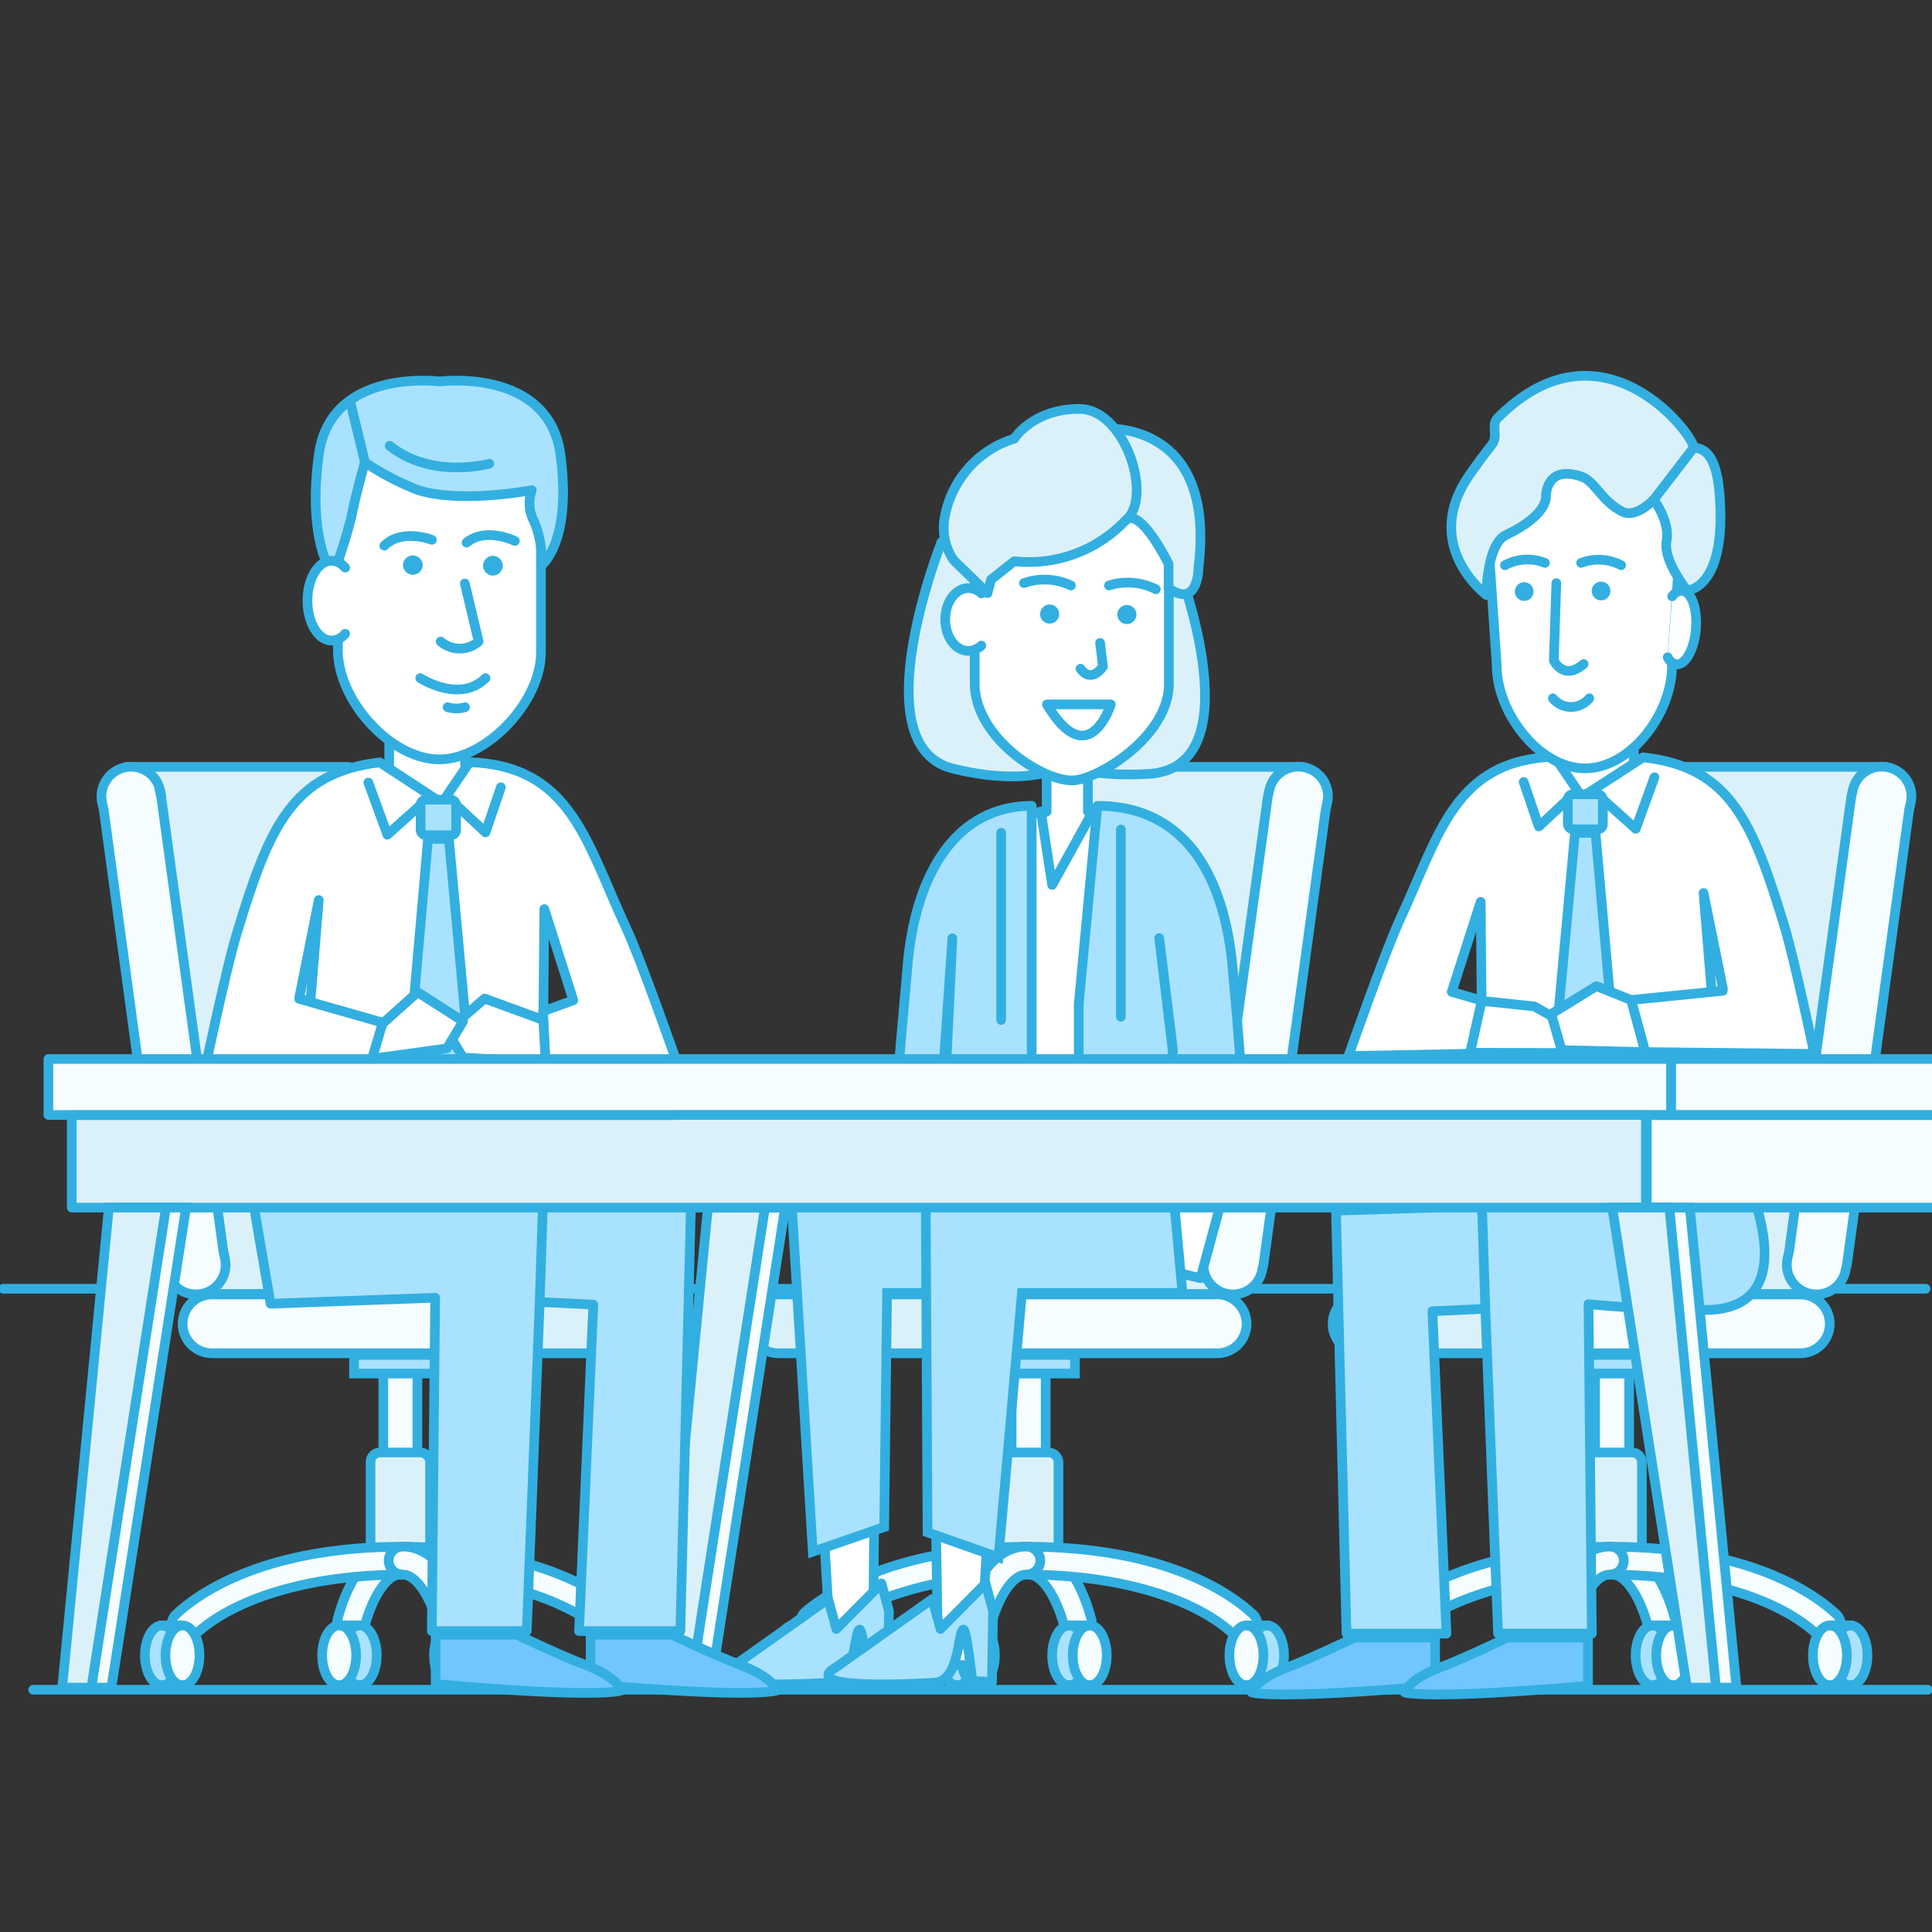 <svg id="Layer_1" data-name="Layer 1" xmlns="http://www.w3.org/2000/svg" xmlns:xlink="http://www.w3.org/1999/xlink" viewBox="0 0 200 200"><rect x="0" y="0" width="200" height="200" fill="#333333" stroke="none"/><defs><style>.cls-1,.cls-2{fill:none;}.cls-10,.cls-12,.cls-13,.cls-14,.cls-2,.cls-4,.cls-5,.cls-6,.cls-7,.cls-8,.cls-9{stroke:#32afe0;}.cls-10,.cls-12,.cls-13,.cls-14,.cls-2,.cls-4,.cls-7,.cls-8{stroke-linecap:round;stroke-linejoin:round;}.cls-3{clip-path:url(#clip-path);}.cls-4,.cls-5{fill:#dbf1fa;}.cls-5,.cls-6,.cls-9{stroke-miterlimit:10;}.cls-6,.cls-8{fill:#f5fdff;}.cls-7,.cls-9{fill:#a9e2ff;}.cls-10{fill:#fff;}.cls-11{fill:#32afe0;}.cls-12{fill:#71c6ff;}.cls-13{fill:#c5edf9;}.cls-14{fill:#99d6ff;}</style><clipPath id="clip-path"><rect class="cls-1" y="0.08" width="200" height="200"/></clipPath></defs><title>247</title><line class="cls-2" x1="0.34" y1="133.41" x2="199.34" y2="133.41"/><line class="cls-2" x1="3.44" y1="174.92" x2="199.57" y2="174.92"/><g class="cls-3"><path class="cls-4" d="M134.83,79.39H112.42v0a3,3,0,0,0-3.17,2.38l-.17.78-6.42,46.94-.17.78a3,3,0,0,0,1.89,3.47l0,.21h22.41Z"/><path class="cls-5" d="M105.46,134H80.59a3,3,0,1,0,0,6.09h24.87a3,3,0,0,0,0-6.09Z"/><path class="cls-6" d="M126,134H103a3,3,0,1,0,0,6.09H126a3,3,0,0,0,0-6.09Z"/><path class="cls-6" d="M131.4,81.79l-.17.78-6.42,46.94-.17.78a3,3,0,1,0,6,1.28l.17-.78,6.42-46.94.17-.78a3,3,0,0,0-6-1.28Z"/><path class="cls-6" d="M111.58,169.43a1.45,1.45,0,0,1-1.4-1.07c-.87-3.2-2.35-5.36-3.7-5.36a1.45,1.45,0,0,1,0-2.9c2.84,0,5.21,2.73,6.49,7.5a1.45,1.45,0,0,1-1.4,1.83Z"/><rect class="cls-6" x="104.72" y="141.37" width="3.53" height="13.13" rx="0.73" ry="0.73"/><rect class="cls-5" x="103.41" y="150.36" width="6.16" height="11.2" rx="0.97" ry="0.97"/><path class="cls-6" d="M128.72,169.6a1.44,1.44,0,0,1-1-.39c-4.17-3.88-12.18-6.2-21.43-6.2-8.77,0-16.66,2.27-21.1,6.08a1.45,1.45,0,0,1-1.88-2.2c5-4.24,13.55-6.77,23-6.77,14.36,0,21.15,4.88,23.4,7a1.45,1.45,0,0,1-1,2.51Z"/><path class="cls-6" d="M101.15,169.43a1.45,1.45,0,0,1-1.4-1.83c1.29-4.76,3.65-7.5,6.49-7.5a1.45,1.45,0,1,1,0,2.9c-1.35,0-2.83,2.15-3.7,5.36A1.45,1.45,0,0,1,101.15,169.43Z"/><ellipse class="cls-7" cx="110.68" cy="171.36" rx="1.76" ry="3.1"/><ellipse class="cls-8" cx="112.81" cy="171.36" rx="1.76" ry="3.1"/><line class="cls-7" x1="110.55" y1="168.26" x2="112.73" y2="168.26"/><line class="cls-7" x1="110.55" y1="174.46" x2="112.73" y2="174.46"/><ellipse class="cls-7" cx="82.16" cy="171.36" rx="1.76" ry="3.1"/><ellipse class="cls-8" cx="84.29" cy="171.36" rx="1.76" ry="3.1"/><line class="cls-7" x1="82.03" y1="168.26" x2="84.21" y2="168.26"/><line class="cls-7" x1="82.03" y1="174.46" x2="84.21" y2="174.46"/><ellipse class="cls-7" cx="99.1" cy="171.36" rx="1.76" ry="3.1"/><ellipse class="cls-8" cx="101.23" cy="171.36" rx="1.76" ry="3.1"/><line class="cls-7" x1="98.97" y1="168.26" x2="101.15" y2="168.26"/><line class="cls-7" x1="98.97" y1="174.46" x2="101.15" y2="174.46"/><ellipse class="cls-7" cx="131.16" cy="171.36" rx="1.76" ry="3.1"/><ellipse class="cls-8" cx="129.03" cy="171.36" rx="1.76" ry="3.1"/><line class="cls-7" x1="131.3" y1="168.26" x2="129.11" y2="168.26"/><line class="cls-7" x1="131.3" y1="174.46" x2="129.11" y2="174.46"/><rect class="cls-9" x="101.69" y="140.26" width="9.59" height="1.93"/><path class="cls-4" d="M122,58.81s7.91,20.7-3.14,21.31-13.65-4-13.65-4,4.6-16,7.13-17.28S117.19,57.48,122,58.81Z"/><path class="cls-4" d="M97.47,56.1s-8.39,21.12,1.19,23.47c10.74,2.63,14.1-2,14.1-2s-2.17-16.46-4.48-18.15S102.44,55.51,97.47,56.1Z"/><path class="cls-10" d="M116.15,86S117.84,99,110,98.14c-6.87,0-5.81-12.13-5.81-12.13l4.16-2V80.18h4.27V84Z"/><path class="cls-10" d="M111,80.79h0c2.51,0,10-4.49,10-10V54.46a9.08,9.08,0,0,0-9.05-9.05h-2a9.08,9.08,0,0,0-9.05,9.05V70.63C100.82,76.22,107.7,80.79,111,80.79Z"/><path class="cls-4" d="M114.19,44.38s11.7-1.09,9.89,14.24c0,0,.05,4.51-3.11,2.26v-2.5s-2.89-5.92-4.42-4.53S114.19,44.38,114.19,44.38Z"/><path class="cls-10" d="M113.13,84s12.07-.29,12.07,9.22c0,2.59,1.13,16.94,1.13,21.6,0,8.23-.62,8.12-.62,8.12l-4-1.24V100.36l-4,13h-14.2l-4.27-12.71V130.1l-3.95,1.48c-.32-3.64-.74-9.4-.83-16.35,0-3.68,1-15.71,1-19.66,0-8.5,12.29-11.57,12.29-11.57l1.17,7.61Z"/><rect class="cls-10" x="102.27" y="111" width="16.42" height="2.36"/><polyline class="cls-2" points="104.11 86.65 102.8 92.84 106.69 90.75"/><polyline class="cls-2" points="116.66 86.65 117.97 92.84 114.08 90.75"/><path class="cls-7" d="M106.8,83.42v36.39l-9.21-1.93,1-20.75L97.47,113.3v8.2l-4.23,1.81L93,110.77l.93-10.62C94.73,90.3,99.09,83.42,106.8,83.42Z"/><path class="cls-7" d="M113.6,83.42l-1.93,20.53v15.86l9.46-1.71.29-9.45L120,97.11l1.38,11.54L121,122l6.68,1.65.73-13.7s-.28-3.87-.81-9.77C126.84,91.67,123.32,83.42,113.6,83.42Z"/><line class="cls-2" x1="103.64" y1="86.21" x2="103.64" y2="105.59"/><line class="cls-2" x1="116.03" y1="85.87" x2="116.03" y2="105.26"/><path class="cls-2" d="M111.85,69.23c1.16,1.58,2.33-.23,2.33-.23l-.3-2.45"/><path class="cls-2" d="M108.37,72.92c4.34,7.26,6.62,0,6.62,0Z"/><circle class="cls-11" cx="116.66" cy="63.62" r="0.99" transform="translate(-10.82 101.12) rotate(-45)"/><circle class="cls-11" cx="108.66" cy="63.57" r="0.99" transform="translate(7.74 138.82) rotate(-67.04)"/><path class="cls-2" d="M119.65,61a6.42,6.42,0,0,0-4.85-.39"/><path class="cls-2" d="M106,60.36a6.42,6.42,0,0,1,4.86.25"/><path class="cls-10" d="M101.59,61.43a2,2,0,0,0-1.34-.55c-1.33,0-2.4,1.45-2.4,3.25s1.07,3.25,2.4,3.25a2,2,0,0,0,1.34-.55"/><polygon class="cls-10" points="122.57 122.25 121.6 122.11 120.89 131.49 124.27 132.32 126.7 123.38 125.02 122.86 122.57 122.25"/><path class="cls-4" d="M116.54,53.85A13.77,13.77,0,0,1,105,58.1L102.59,60l-.36,1.4L98.73,58a5.92,5.92,0,0,1-.89-4.67A10.41,10.41,0,0,1,105,45.41s1.92-3.08,6.71-3.08S119.39,51.55,116.54,53.85Z"/><polygon class="cls-10" points="90.69 133.33 90.37 172.36 86.1 172.36 83.8 133.66 90.69 133.33"/><polygon class="cls-10" points="103.77 132.85 101.44 172.36 97.13 172.36 96.47 132.85 103.77 132.85"/><polygon class="cls-9" points="113.13 121.82 113.13 133.84 91.83 133.84 91.53 158.08 84.14 160.63 81.92 124.03 113.13 121.82"/><polygon class="cls-9" points="122.41 133.84 105.79 133.84 103.36 161.21 96.02 158.63 95.83 124.17 121.2 120.71 122.41 133.84"/><path class="cls-7" d="M91.91,174.12l.11-7.35-.77-2.85-4.67,4.71-.85-3.1L75.61,172.7S71.1,175,86,174.19c2.66-.15,2.39-5.4,3-5.5.32-.05.91,5.32.91,5.32Z"/><path class="cls-7" d="M102.69,174.12l.11-7.35-.77-2.85-4.67,4.71-.85-3.1L86.39,172.7s-4.5,2.31,10.35,1.49c2.66-.15,2.39-5.4,3-5.5.32-.05.91,5.32.91,5.32Z"/><polygon class="cls-6" points="70.53 174.71 73.54 174.71 81.27 125.02 75.36 125.02 70.53 174.71"/><polygon class="cls-5" points="68.45 174.71 71.46 174.71 79.19 125.02 73.28 125.02 68.45 174.71"/><path class="cls-4" d="M13.09,79.39H35.5v0a3,3,0,0,1,3.17,2.38l.17.78,6.42,46.94.17.78a3,3,0,0,1-1.89,3.47l0,.21H21.18Z"/><path class="cls-5" d="M42.46,134H67.33a3,3,0,1,1,0,6.09H42.46a3,3,0,0,1,0-6.09Z"/><path class="cls-6" d="M21.95,134H44.89a3,3,0,1,1,0,6.09H21.95a3,3,0,0,1,0-6.09Z"/><path class="cls-6" d="M16.53,81.79l.17.78,6.42,46.94.17.78a3,3,0,1,1-6,1.28l-.17-.78L10.74,83.86l-.17-.78a3,3,0,0,1,6-1.28Z"/><path class="cls-6" d="M36.34,169.43a1.45,1.45,0,0,0,1.4-1.07c.87-3.2,2.35-5.36,3.7-5.36a1.45,1.45,0,1,0,0-2.9c-2.84,0-5.21,2.73-6.49,7.5a1.45,1.45,0,0,0,1.4,1.83Z"/><rect class="cls-6" x="39.67" y="141.37" width="3.53" height="13.13" rx="0.73" ry="0.73" transform="translate(82.88 295.88) rotate(-180)"/><rect class="cls-5" x="38.36" y="150.36" width="6.16" height="11.2" rx="0.97" ry="0.97" transform="translate(82.88 311.92) rotate(-180)"/><path class="cls-6" d="M19.21,169.6a1.44,1.44,0,0,0,1-.39c4.17-3.88,12.18-6.2,21.43-6.2,8.77,0,16.66,2.27,21.1,6.08a1.45,1.45,0,0,0,1.88-2.2c-5-4.24-13.55-6.77-23-6.77-14.36,0-21.15,4.88-23.4,7a1.45,1.45,0,0,0,1,2.51Z"/><path class="cls-6" d="M46.78,169.43a1.45,1.45,0,0,0,1.4-1.83c-1.29-4.76-3.65-7.5-6.49-7.5a1.45,1.45,0,1,0,0,2.9c1.35,0,2.83,2.15,3.7,5.36A1.45,1.45,0,0,0,46.78,169.43Z"/><ellipse class="cls-7" cx="37.24" cy="171.36" rx="1.76" ry="3.1"/><ellipse class="cls-8" cx="35.11" cy="171.36" rx="1.76" ry="3.1"/><line class="cls-7" x1="37.38" y1="168.26" x2="35.19" y2="168.26"/><line class="cls-7" x1="37.38" y1="174.46" x2="35.19" y2="174.46"/><ellipse class="cls-7" cx="65.76" cy="171.36" rx="1.76" ry="3.1"/><ellipse class="cls-8" cx="63.63" cy="171.36" rx="1.76" ry="3.1"/><line class="cls-7" x1="65.9" y1="168.26" x2="63.71" y2="168.26"/><line class="cls-7" x1="65.9" y1="174.46" x2="63.71" y2="174.46"/><ellipse class="cls-7" cx="48.82" cy="171.36" rx="1.76" ry="3.1"/><ellipse class="cls-8" cx="46.69" cy="171.36" rx="1.76" ry="3.1"/><line class="cls-7" x1="48.95" y1="168.26" x2="46.77" y2="168.26"/><line class="cls-7" x1="48.95" y1="174.46" x2="46.77" y2="174.46"/><ellipse class="cls-7" cx="16.76" cy="171.36" rx="1.76" ry="3.1"/><ellipse class="cls-8" cx="18.89" cy="171.36" rx="1.76" ry="3.1"/><line class="cls-7" x1="16.62" y1="168.26" x2="18.81" y2="168.26"/><line class="cls-7" x1="16.62" y1="174.46" x2="18.81" y2="174.46"/><rect class="cls-9" x="36.64" y="140.26" width="9.59" height="1.93" transform="translate(82.88 282.45) rotate(-180)"/><path class="cls-4" d="M195.23,79.39H172.82v0a3,3,0,0,0-3.17,2.38l-.17.78-6.42,46.94-.17.78a3,3,0,0,0,1.89,3.47l0,.21h22.41Z"/><path class="cls-5" d="M165.86,134H141a3,3,0,1,0,0,6.09h24.87a3,3,0,0,0,0-6.09Z"/><path class="cls-6" d="M186.37,134H163.43a3,3,0,1,0,0,6.09h22.94a3,3,0,0,0,0-6.09Z"/><path class="cls-6" d="M191.8,81.79l-.17.78-6.42,46.94-.17.78a3,3,0,1,0,6,1.28l.17-.78,6.42-46.94.17-.78a3,3,0,0,0-6-1.28Z"/><path class="cls-6" d="M172,169.43a1.45,1.45,0,0,1-1.4-1.07c-.87-3.2-2.35-5.36-3.7-5.36a1.45,1.45,0,0,1,0-2.9c2.84,0,5.21,2.73,6.49,7.5a1.45,1.45,0,0,1-1.4,1.83Z"/><rect class="cls-6" x="165.12" y="141.37" width="3.53" height="13.13" rx="0.73" ry="0.73"/><rect class="cls-5" x="163.81" y="150.36" width="6.16" height="11.2" rx="0.97" ry="0.97"/><path class="cls-6" d="M189.12,169.6a1.44,1.44,0,0,1-1-.39c-4.17-3.88-12.18-6.2-21.43-6.2-8.77,0-16.66,2.27-21.1,6.08a1.45,1.45,0,0,1-1.88-2.2c5-4.24,13.55-6.77,23-6.77,14.36,0,21.15,4.88,23.4,7a1.45,1.45,0,0,1-1,2.51Z"/><path class="cls-6" d="M161.55,169.43a1.45,1.45,0,0,1-1.4-1.83c1.29-4.76,3.65-7.5,6.49-7.5a1.45,1.45,0,1,1,0,2.9c-1.35,0-2.83,2.15-3.7,5.36A1.45,1.45,0,0,1,161.55,169.43Z"/><ellipse class="cls-7" cx="171.08" cy="171.36" rx="1.76" ry="3.1"/><ellipse class="cls-8" cx="173.21" cy="171.36" rx="1.76" ry="3.1"/><line class="cls-7" x1="170.95" y1="168.26" x2="173.13" y2="168.26"/><line class="cls-7" x1="170.95" y1="174.46" x2="173.13" y2="174.46"/><ellipse class="cls-7" cx="142.56" cy="171.36" rx="1.76" ry="3.1"/><ellipse class="cls-8" cx="144.69" cy="171.36" rx="1.76" ry="3.1"/><line class="cls-7" x1="142.43" y1="168.26" x2="144.61" y2="168.26"/><line class="cls-7" x1="142.43" y1="174.46" x2="144.61" y2="174.46"/><ellipse class="cls-7" cx="159.5" cy="171.36" rx="1.76" ry="3.1"/><ellipse class="cls-8" cx="161.63" cy="171.36" rx="1.76" ry="3.1"/><line class="cls-7" x1="159.37" y1="168.26" x2="161.55" y2="168.26"/><line class="cls-7" x1="159.37" y1="174.46" x2="161.55" y2="174.46"/><ellipse class="cls-7" cx="191.56" cy="171.36" rx="1.76" ry="3.1"/><ellipse class="cls-8" cx="189.43" cy="171.36" rx="1.76" ry="3.1"/><line class="cls-7" x1="191.7" y1="168.26" x2="189.51" y2="168.26"/><line class="cls-7" x1="191.7" y1="174.46" x2="189.51" y2="174.46"/><rect class="cls-9" x="162.09" y="140.26" width="9.59" height="1.93"/><polygon class="cls-7" points="154.9 135.43 156.5 124.75 138.3 125.33 138.3 125.33 139.39 169.11 149.74 169.11 148.28 135.74 154.9 135.43"/><path class="cls-7" d="M180.52,121.42l-27.14,2.38.39,11.93,1.31,33.37h9.71L164.44,135s5.79.61,12,.61C187.45,135.65,180.52,121.42,180.52,121.42Z"/><path class="cls-12" d="M148.56,174.51v-5h-8.31s-4.67,2.23-6.87,3.05c-3.5,1.31-3.8,2.64-3.8,2.64S131.76,176,148.56,174.51Z"/><path class="cls-12" d="M164.39,174.51v-5h-8.31s-4.67,2.23-6.87,3.05c-3.5,1.31-3.8,2.64-3.8,2.64S147.59,176,164.39,174.51Z"/><path class="cls-10" d="M169.14,85.84s-.44,2.34-3.88,2.34-3.88-2.34-3.88-2.34V75.18h7.76Z"/><path class="cls-10" d="M170.1,78.4c9,1,11.32,6.63,14.61,17.45,1.07,3.51,3.11,13.25,3.11,13.25H176.35V104l2-1.68-2-9.88,2.53,30.89-8.16.19H153.57l-.29-30.16-3,9.32,3.7,1.07-.54,5.31-13.85.26s3.79-10.81,5.33-14.13c4.11-8.86,5.66-16.48,16-16.86l2.84,4.18Z"/><line class="cls-10" x1="153.98" y1="118.05" x2="175.85" y2="118.05"/><polyline class="cls-10" points="157.73 80.95 159.3 85.56 162.3 82.75"/><polyline class="cls-10" points="171.27 80.46 169.33 85.8 165.93 82.75"/><rect class="cls-7" x="162.3" y="82.22" width="3.63" height="3.63" rx="0.53" ry="0.53"/><polygon class="cls-7" points="167.23 109.64 164.06 113.93 160.89 109.64 163.04 86.22 165.17 86.22 167.23 109.64"/><polygon class="cls-10" points="152.19 108.98 163.59 109.01 164.68 107.48 158.82 104.18 153.38 103.61 152.19 108.98"/><polyline class="cls-10" points="187.82 109.1 170.31 108.91 168.85 103.52 178.34 102.57"/><polygon class="cls-10" points="170.31 108.91 161.66 108.71 160.58 104.97 165.26 102.08 168.85 103.52 170.31 108.91"/><path class="cls-10" d="M164.07,79.54h0c-4.68,0-9.13-5.71-9.13-10.66l-1-14.81a9.37,9.37,0,0,1,9.07-9.59h2a9.37,9.37,0,0,1,9.07,9.59l-1,14.62C173.21,73.75,168.85,79.54,164.07,79.54Z"/><circle class="cls-11" cx="157.78" cy="61.23" r="0.97" transform="translate(2.92 129.51) rotate(-45)"/><circle class="cls-11" cx="165.74" cy="61.18" r="0.97"/><path class="cls-2" d="M160.75,72.29a2.43,2.43,0,0,0,3.77,0"/><path class="cls-2" d="M163.94,68.74c-2.09,1.8-3.09-.37-3.09-.37l.26-8"/><path class="cls-4" d="M178.07,52.15c-.16-3.3-.76-5.79-2.75-5.79.22-1.06-9.37-14.06-20.29-3.08-.72.72.12,1.86-.61,2.78s-1.54,2-2.35,3.18c-5,7.27,1.8,12.35,1.8,12.35s0-5.28,2.05-6.22c4.24-2,4.11-3.88,4.11-3.88s-.12-3.45,3.69-2.15c1.42.48,2.09,2.6,4.28,3.65,1.39.66,3.2-1.27,3.2-1.27h0S172.91,54,172.52,56s2.13,5.13,2.13,5.13S178.5,61,178.07,52.15Z"/><path class="cls-10" d="M173.1,61.73l.16-.18a1.11,1.11,0,0,1,.86-.39c1,.08,1.6,1.84,1.44,3.94s-1.08,3.74-2,3.67a1.24,1.24,0,0,1-.92-.73"/><line class="cls-13" x1="175.32" y1="46.36" x2="171.19" y2="51.73"/><path class="cls-2" d="M155.79,58.51a4.9,4.9,0,0,1,4.14-.24"/><path class="cls-2" d="M167.82,58.51a5.09,5.09,0,0,0-4.14-.24"/><polygon class="cls-7" points="54.72 134.73 53.09 123.91 71.53 124.51 71.53 124.51 70.43 168.85 59.94 168.85 61.42 135.05 54.72 134.73"/><polygon class="cls-7" points="25.56 120.67 56.26 122.96 55.86 135.05 54.53 168.85 44.7 168.85 45.05 134.34 28.01 134.96 25.56 120.67"/><path class="cls-12" d="M61.14,174.33v-5.1h8.42s4.73,2.26,7,3.09c3.54,1.33,3.85,2.67,3.85,2.67S78.16,175.88,61.14,174.33Z"/><path class="cls-12" d="M45.1,174.33v-5.1h8.42s4.73,2.26,7,3.09C64,173.64,64.33,175,64.33,175S62.12,175.88,45.1,174.33Z"/><path class="cls-10" d="M40.29,86.46s.44,2.37,3.93,2.37,3.93-2.37,3.93-2.37V75.66H40.29Z"/><path class="cls-10" d="M39.32,78.92C30.22,80,27.85,85.63,24.52,96.6,23.44,100.16,21.37,110,21.37,110H33v-5.13l-2-1.7,2-10-2.57,31.3,8.27.2H56.06l.29-30.56,3,9.44-3.14,1.14.24,5.31,13.73.29s-3.84-11-5.4-14.31c-4.16-9-5.73-16.7-16.17-17.08l-2.87,4.23Z"/><line class="cls-10" x1="55.64" y1="119.08" x2="33.5" y2="119.08"/><polyline class="cls-10" points="51.85 81.5 50.26 86.17 47.22 83.33"/><polyline class="cls-10" points="38.13 81.01 40.1 86.41 43.54 83.33"/><rect class="cls-7" x="43.54" y="82.79" width="3.68" height="3.68" rx="0.54" ry="0.54" transform="translate(90.76 169.25) rotate(-180)"/><polygon class="cls-7" points="42.23 110.56 45.44 114.91 48.65 110.56 46.47 86.84 44.31 86.84 42.23 110.56"/><polygon class="cls-10" points="56.49 109.99 47.94 109.48 46.27 106.76 50.16 103.37 56.24 105.59 56.49 109.99"/><polyline class="cls-10" points="21.36 110.02 38.45 110.11 40.59 106.14 30.97 103.4"/><path class="cls-10" d="M45.48,78.61h0C50.35,78.61,56,72.67,56,67.53V52.12a9.75,9.75,0,0,0-9.44-10H44.42a9.75,9.75,0,0,0-9.44,10V67.33C35,72.59,40.51,78.61,45.48,78.61Z"/><path class="cls-11" d="M50.3,57.85a1,1,0,0,0,0,1.42,1,1,0,0,0,1.45,0,1,1,0,0,0,0-1.42A1,1,0,0,0,50.3,57.85Z"/><ellipse class="cls-11" cx="42.74" cy="58.5" rx="1.02" ry="1"/><path class="cls-2" d="M53.3,56s-3-1.48-5,.17"/><path class="cls-2" d="M39.78,56.49c1.85-1.82,4.93-.61,4.93-.61"/><path class="cls-2" d="M50.26,70.2c-2.68,2.65-6.76,0-6.76,0"/><path class="cls-2" d="M45.62,66.41a3,3,0,0,0,3.93,0l-1.43-6"/><path class="cls-7" d="M33,47.09c1.17-8.77,11.73-7.69,12.51-7.6.77-.09,11.34-1.17,12.51,7.6,1.21,9.1-2,11.47-2,11.47A9.64,9.64,0,0,0,55.3,54a4,4,0,0,1-.25-3.26s-7.29,1.4-11.75,0a27.62,27.62,0,0,1-5.53-2.89h0s-1,3.58-1.36,5.5a52.52,52.52,0,0,1-1.93,6.15S31.76,56.19,33,47.09Z"/><path class="cls-10" d="M35.73,58.76l-.21-.21a1.78,1.78,0,0,0-1.19-.5c-1.38,0-2.5,1.85-2.5,4.13s1.12,4.13,2.5,4.13a1.89,1.89,0,0,0,1.4-.7"/><line class="cls-14" x1="36.25" y1="41.56" x2="37.77" y2="47.82"/><path class="cls-2" d="M50.65,48s-5.9,1.66-10.31-1.85"/><path class="cls-2" d="M46.34,73.21a3.13,3.13,0,0,0,1.8,0"/><rect class="cls-8" x="5.01" y="109.63" width="167.98" height="5.79"/><rect class="cls-8" x="173" y="109.63" width="55.08" height="5.79"/><polygon class="cls-4" points="69.62 115.42 69.62 115.44 7.43 115.44 7.43 125.01 69.62 125.01 69.62 125.01 170.38 125.01 170.38 115.42 69.62 115.42"/><polygon class="cls-8" points="216.21 115.42 216.21 115.44 170.48 115.44 170.48 125.01 216.21 125.01 216.21 125.01 225.8 125.01 225.8 115.42 216.21 115.42"/><polygon class="cls-6" points="179.76 174.7 176.74 174.7 169.02 125.01 174.93 125.01 179.76 174.7"/><polygon class="cls-5" points="177.64 174.7 174.63 174.7 166.9 125.01 172.81 125.01 177.64 174.7"/><polygon class="cls-6" points="8.52 174.7 11.53 174.7 19.26 125.01 13.35 125.01 8.52 174.7"/><polygon class="cls-5" points="6.44 174.7 9.46 174.7 17.18 125.01 11.27 125.01 6.44 174.7"/><polygon class="cls-10" points="38.51 109.6 46.27 108.53 47.94 105.72 43.23 102.71 39.59 105.97 38.51 109.6"/></g></svg>